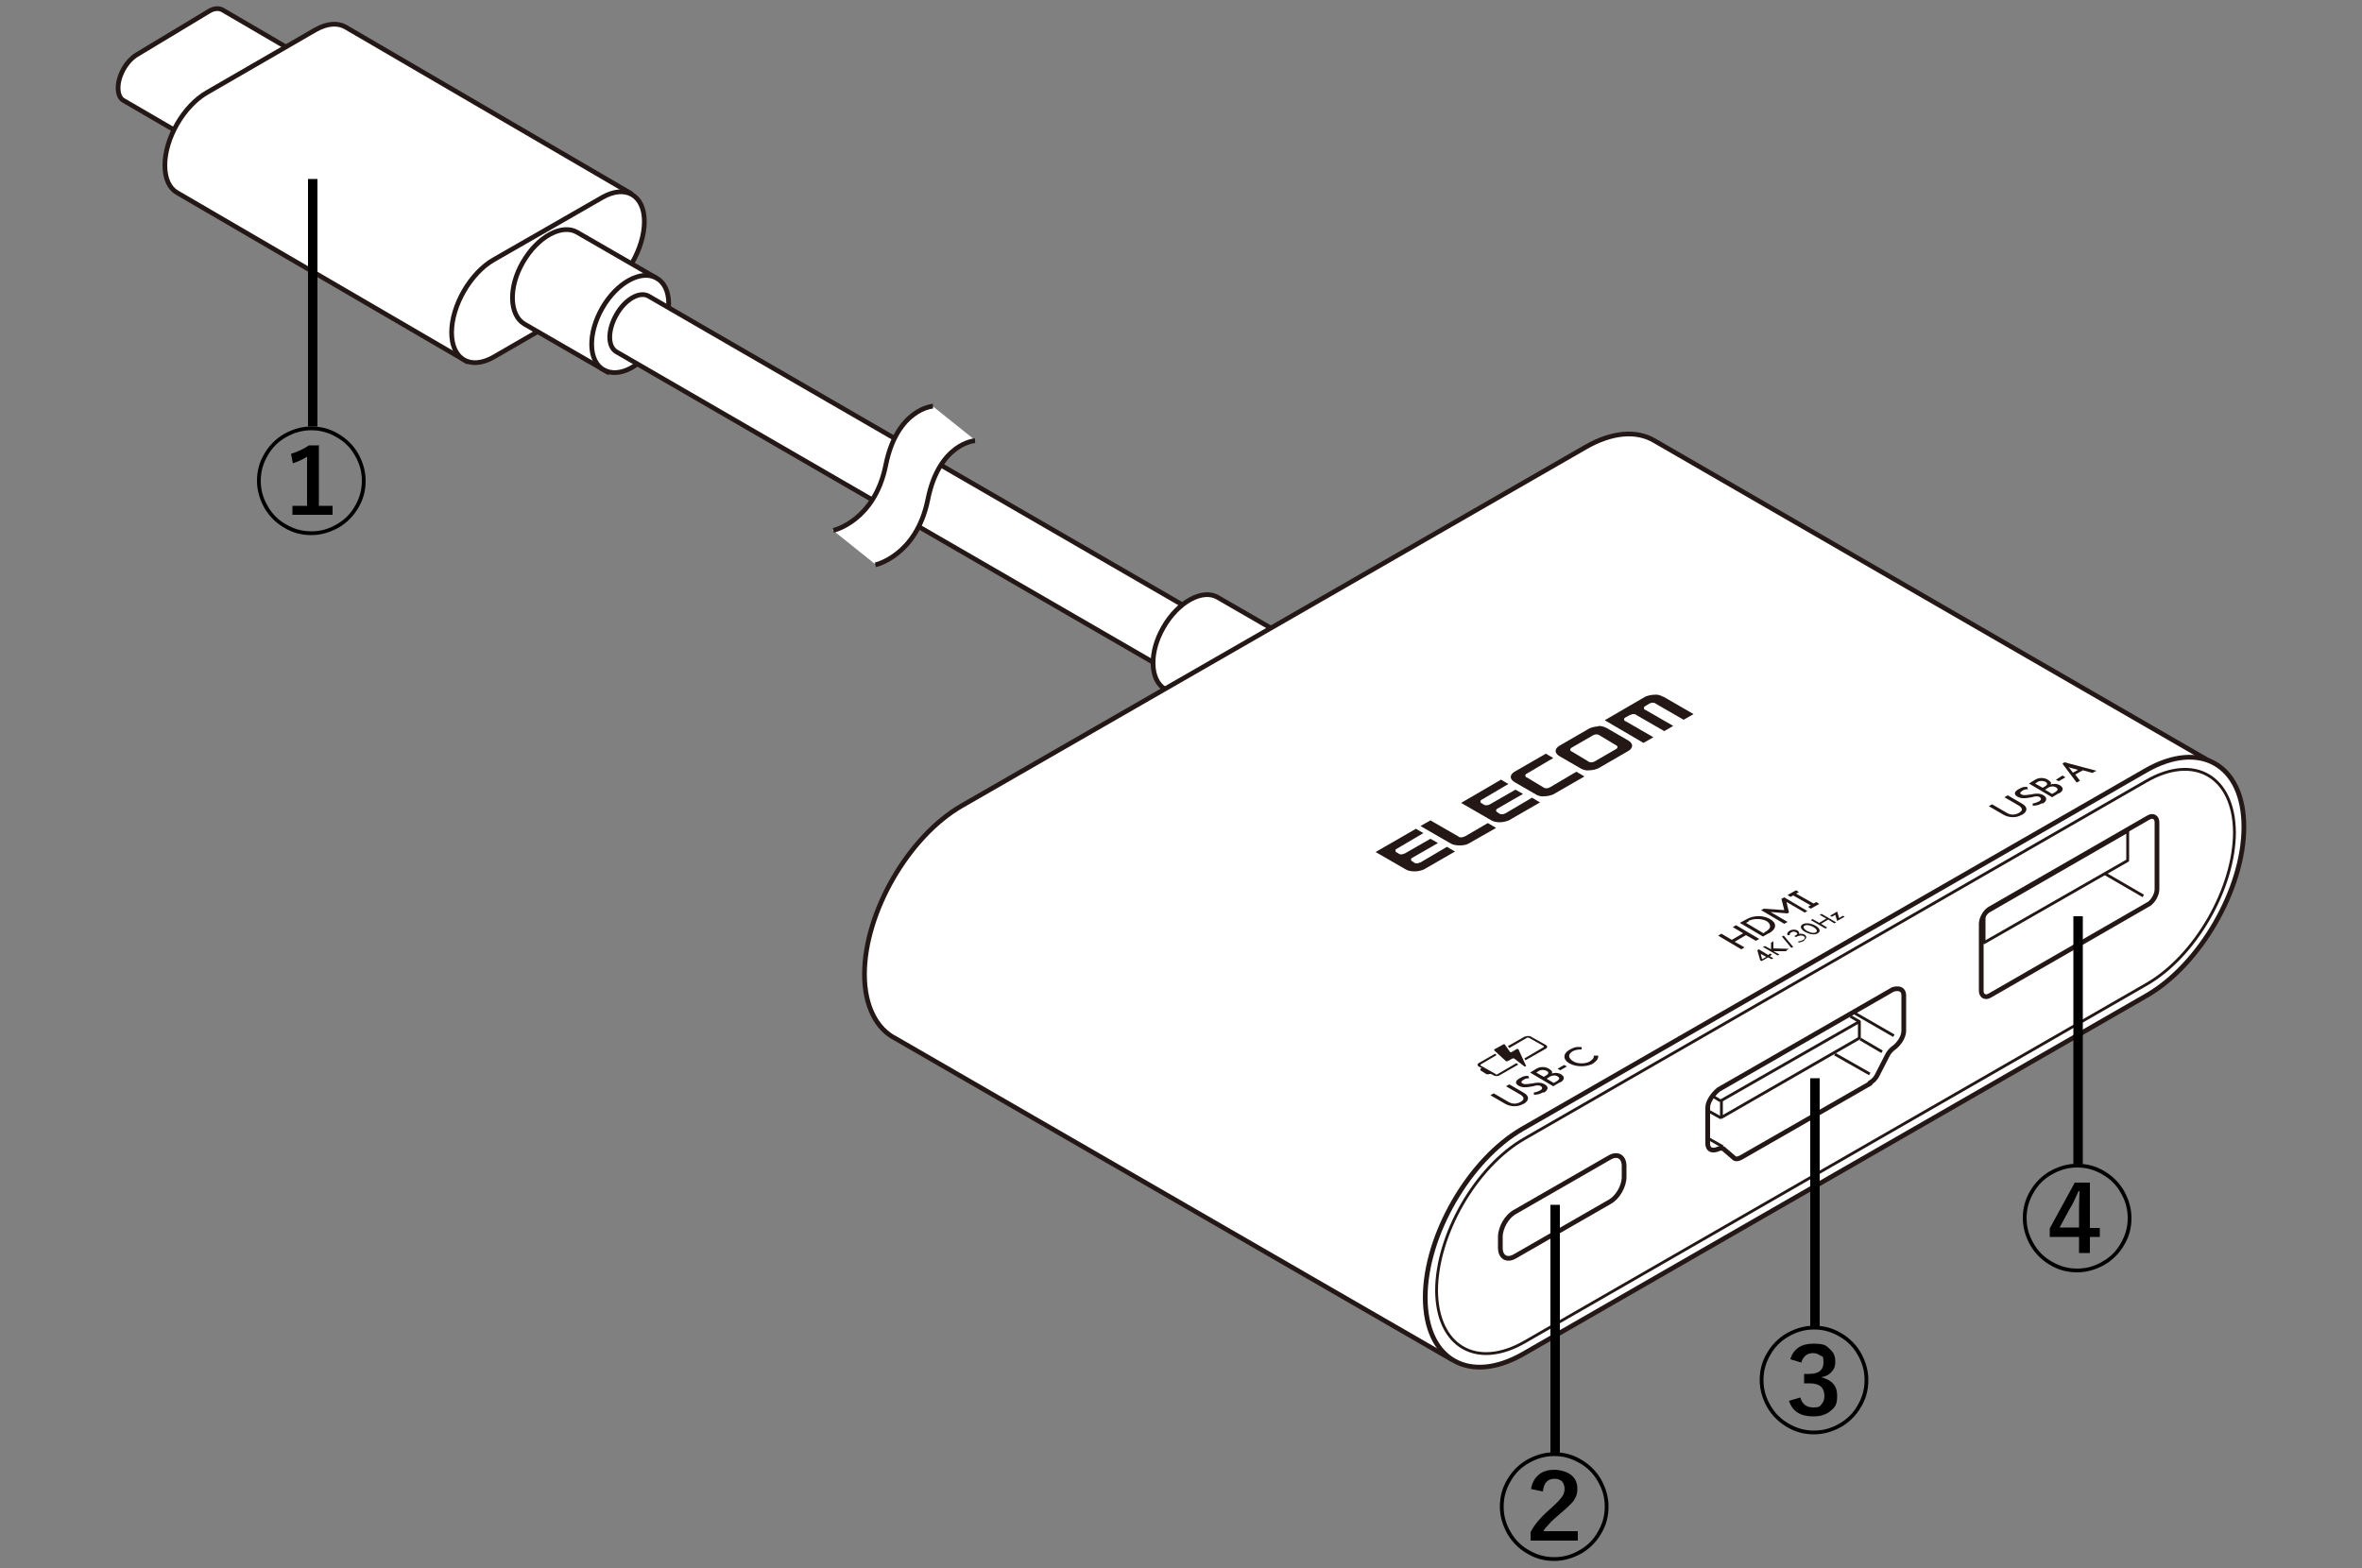 <?xml version="1.0" encoding="UTF-8"?>
<svg xmlns="http://www.w3.org/2000/svg" version="1.1" viewBox="0 0 500 332">
  <rect x="0" y="0" width="500" height="332" fill="#808080" stroke="none"/>
  <!-- Generator: Adobe Illustrator 28.7.1, SVG Export Plug-In . SVG Version: 1.2.0 Build 142)  -->
  <g>
    <g id="_レイヤー_4" data-name="レイヤー_4">
      <g>
        <g>
          <g>
            <path d="M46.3,33l-20.1-11.7c-.8-.4-1.2-1.4-1.2-2.7h0c0-2.6,1.8-5.8,4.1-7.1l15.1-9.1c1.1-.7,2.2-.7,2.9-.3l19.7,11.5" fill="#fff" stroke="#231815" stroke-width="1"/>
            <path d="M44.7,30.1c0-2.6,1.8-5.8,4.1-7.1l15.1-9.1c2.3-1.3,4.1-.2,4.1,2.4h0c0,2.6-1.8,5.8-4.1,7.1l-15.1,9.1c-2.3,1.3-4.1.2-4.1-2.4h0Z" fill="#fff" stroke="#231815" stroke-width="1"/>
          </g>
          <g>
            <path d="M99.1,76.7l-61.6-35.9c-1.6-.9-2.6-2.9-2.6-5.8h0c0-5.7,4-12.6,8.9-15.4l23-13.3c2.5-1.4,4.7-1.5,6.3-.6l60.7,35.4" fill="#fff" stroke="#231815" stroke-width="1"/>
            <path d="M95.6,70.4c0-5.7,4-12.6,8.9-15.4l23-13.2c4.9-2.8,8.9-.5,8.9,5.1h0c0,5.7-4,12.6-8.9,15.4l-23,13.3c-4.9,2.8-8.9.5-8.9-5.2h0Z" fill="#fff" stroke="#231815" stroke-width="1"/>
          </g>
        </g>
        <g>
          <path d="M129,79l-18-10.4c-3.2-1.9-3.4-7.8-.3-13.1,3.1-5.4,8.3-8.2,11.5-6.3l16.8,9.7" fill="#fff" stroke="#231815" stroke-linejoin="round" stroke-width="1"/>
          <path d="M139.3,72c3.1-5.4,3-11.3-.3-13.1-3.2-1.9-8.4.9-11.5,6.3-3.1,5.4-3,11.3.3,13.1,3.3,1.9,8.4-.9,11.5-6.3Z" fill="#fff" stroke="#231815" stroke-linejoin="round" stroke-width="1"/>
        </g>
        <path d="M328.5,173.3L137.3,62.7c-1.9-1.1-5,.7-6.8,3.9-1.9,3.3-1.9,6.8,0,7.9l191,110.5" fill="#fff" stroke="#231815" stroke-linejoin="round" stroke-width="1"/>
        <g>
          <path d="M264.6,156.3l-18-10.4c-3.2-1.9-3.4-7.8-.3-13.1,3.1-5.4,8.3-8.2,11.5-6.3l16.8,9.7" fill="#fff" stroke="#231815" stroke-linejoin="round" stroke-width="1"/>
          <path d="M275,149.3c3.1-5.4,3-11.3-.3-13.1-3.2-1.9-8.4.9-11.5,6.3-3.1,5.4-3,11.3.3,13.1,3.3,1.9,8.4-.9,11.5-6.3Z" fill="#fff" stroke="#231815" stroke-linejoin="round" stroke-width="1"/>
        </g>
        <g>
          <path d="M307.4,287.9l-117.8-68c-4-2-6.6-6.8-6.6-13.6h0c0-13.1,9.3-29.2,20.6-35.7l132-75.9c5.7-3.3,10.9-3.6,14.6-1.4l119.3,68.9" fill="#fff" stroke="#231815" stroke-miterlimit="10" stroke-width="1"/>
          <path d="M454.4,210.8l-132,75.9c-11.4,6.5-20.7,1.2-20.7-12h0c0-13.1,9.3-29.2,20.6-35.7l132-75.9c11.4-6.5,20.7-1.2,20.7,12h0c0,13.1-9.3,29.2-20.6,35.7Z" fill="#fff" stroke="#231815" stroke-miterlimit="10" stroke-width="1"/>
          <path d="M395.8,229.3c1.2-.7,1.6-1.7,1.6-1.7l2.1-4.1c.5-1.1,1.6-1.8,1.6-1.8,2-1.7,1.9-3.5,1.9-3.5v-7.4c0-2.1-2.3-1.3-2.3-1.3l-36.9,21.2s-2.3,1.8-2.3,3.9v7.4s-.2,2,1.9,1.4c0,0,1.2-.6,1.6,0l2.1,1.8s.4.5,1.6-.2l27.2-15.6Z" fill="none" stroke="#231815" stroke-linejoin="round" stroke-width="1"/>
          <polygon points="393.6 219.8 364.4 236.6 364.4 233 393.6 216.3 393.6 219.8" fill="none" stroke="#231815" stroke-linejoin="round" stroke-width=".6"/>
          <path d="M421.1,192.5l33.7-19.4c1-.6,1.8,0,1.8,1v14.2c0,1.1-.8,2.5-1.7,3.1l-33.7,19.4c-1,.6-1.8,0-1.8-1v-14.2c0-1.1.8-2.5,1.7-3.1Z" fill="none" stroke="#231815" stroke-linejoin="round" stroke-width="1"/>
          <polygon points="420 193.5 450.4 176 450.4 182.2 420 199.6 420 193.5" fill="none" stroke="#231815" stroke-linejoin="round" stroke-width=".6"/>
          <path d="M454.4,208.4l-131.6,75.7c-10.2,5.9-18.6,1-18.7-10.8h0c0-11.8,8.3-26.3,18.6-32.2l131.6-75.7c10.2-5.9,18.6-1,18.7,10.8h0c0,11.8-8.3,26.3-18.6,32.2Z" fill="none" stroke="#231815" stroke-miterlimit="10" stroke-width=".6"/>
          <path d="M343.8,249.2c0,2-1.4,4.4-3.1,5.3l-20,11.5c-1.7,1-3.1.2-3.1-1.8v-2.3c0-2,1.4-4.4,3.1-5.3l20-11.5c1.7-1,3.1-.2,3.1,1.8v2.3Z" fill="#fff" stroke="#231815" stroke-width="1"/>
          <line x1="395.8" y1="227.4" x2="388.4" y2="223.2" fill="none" stroke="#231815" stroke-linejoin="round" stroke-width=".6"/>
          <line x1="400.9" y1="219.3" x2="392.4" y2="214.4" fill="none" stroke="#231815" stroke-linejoin="round" stroke-width=".6"/>
          <line x1="398.4" y1="222.7" x2="393.8" y2="220" fill="none" stroke="#231815" stroke-linejoin="round" stroke-width=".6"/>
          <line x1="393.6" y1="216.3" x2="391.7" y2="215.2" fill="none" stroke="#231815" stroke-linejoin="round" stroke-width=".6"/>
          <line x1="364.3" y1="236.7" x2="361.6" y2="235.2" fill="none" stroke="#231815" stroke-linejoin="round" stroke-width=".6"/>
          <line x1="364.2" y1="233.1" x2="362.4" y2="232" fill="none" stroke="#231815" stroke-linejoin="round" stroke-width=".6"/>
          <line x1="364.7" y1="242.8" x2="361.7" y2="241.1" fill="none" stroke="#231815" stroke-linejoin="round" stroke-width=".6"/>
          <line x1="453.7" y1="189.7" x2="445.6" y2="185" fill="none" stroke="#231815" stroke-linejoin="round" stroke-width=".6"/>
        </g>
        <g>
          <path d="M299.7,175.5l-8.5,4.9,6.4,3.7c.5.3,1.2.4,1.9.4.7,0,1.4-.2,1.9-.4l6.6-3.8-1.7-1-5.6,3.3c-.2,0-.4.2-.7.2-.3,0-.5,0-.7-.2l-.3-.2c-.2-.1-.3-.2-.3-.4,0-.1,0-.3.3-.4l5.4-3.1-1.6-.9-5.4,3.1c-.2,0-.4.2-.7.2-.2,0-.5,0-.7-.2l-.3-.2c-.2,0-.3-.2-.3-.4,0-.1,0-.3.3-.4l5.6-3.3-1.7-1Z" fill="#231815"/>
          <path d="M314.9,174.3l-4.8,2.8c-.2,0-.4.2-.7.2-.3,0-.5,0-.7-.2l-5.9-3.4-2.1,1.2,6.4,3.7c.5.3,1.2.4,1.9.4.7,0,1.4-.1,1.9-.4l5.8-3.3-1.7-1Z" fill="#231815"/>
          <path d="M317.7,165.1l-8.4,4.9,6.4,3.7c.5.3,1.2.4,1.8.4.7,0,1.4-.2,1.9-.4l6.6-3.8-1.7-1-5.6,3.3c-.2.1-.4.2-.7.2-.3,0-.5,0-.7-.2l-.3-.2c-.2-.1-.3-.2-.3-.4,0-.1.1-.3.3-.4l5.4-3.1-1.6-.9-5.4,3.1c-.2.1-.4.2-.7.2-.2,0-.5,0-.7-.2l-.3-.2c-.2,0-.3-.2-.3-.4,0-.1,0-.3.3-.4l5.6-3.3-1.7-1Z" fill="#231815"/>
          <path d="M327.2,159.6l-6.6,3.8c-.5.3-.8.7-.8,1.1,0,.4.3.8.8,1.1l4.5,2.6c.5.3,1.2.5,1.8.4.7,0,1.4-.2,1.9-.4l6.6-3.8-1.7-1-5.6,3.3c-.2.1-.4.2-.7.2-.3,0-.5,0-.7-.2l-3.5-2.1c-.2,0-.3-.2-.3-.4,0-.1,0-.3.3-.4l5.6-3.3-1.7-1Z" fill="#231815"/>
          <path d="M352,147.5c-.5-.3-1.2-.5-1.8-.4-.7,0-1.4.2-1.9.4l-8.6,5,8.2,4.8,2.1-1.2-5.9-3.4c-.2,0-.3-.2-.3-.4,0-.2.1-.3.3-.4l.9-.5c.2,0,.4-.2.7-.2.3,0,.5,0,.7.2l5.9,3.4,1.9-1.1-5.9-3.4c-.2,0-.3-.2-.3-.4,0-.2.1-.3.3-.4l.8-.5c.2-.1.4-.2.7-.2.3,0,.5,0,.7.2l5.9,3.4,2.1-1.2-6.4-3.7Z" fill="#231815"/>
          <path d="M338.4,153.8c-.7,0-1.4.2-1.9.4l-6.4,3.7c-.5.3-.8.7-.8,1.1,0,.4.3.8.8,1.1l4.5,2.6c.5.3,1.2.5,1.8.4.7,0,1.4-.2,1.9-.4l6.4-3.7c.5-.3.8-.7.8-1.1,0-.4-.3-.8-.8-1.1l-4.5-2.6c-.5-.3-1.2-.5-1.9-.5M342.1,157.8c.2.1.3.2.3.4,0,.1-.1.3-.3.4l-4.5,2.6c-.2.1-.4.2-.7.2-.3,0-.5,0-.7-.2l-3.5-2.1c-.2,0-.3-.2-.3-.4,0-.1.1-.3.3-.4l4.5-2.6c.2-.1.4-.2.7-.2.2,0,.5,0,.7.2l3.5,2.1Z" fill="#231815"/>
        </g>
        <g>
          <path d="M428,172.5c-1.1.7-2.7.7-3.9,0l-3.1-1.8.7-.4,3.1,1.8c1,.6,1.9.4,2.6,0s.9-.9,0-1.5l-3.1-1.8.7-.4,3.1,1.8c1.2.7,1.1,1.6,0,2.3" fill="#221714"/>
          <path d="M432.2,170.1c-.5.3-1.1.5-1.9.5v-.5c.4,0,.9-.2,1.3-.4.5-.3.6-.6.2-.9s-1-.2-1.7,0c-1.1.2-2.1.4-3-.1s-.7-1.1.2-1.6,1.1-.5,1.8-.5l.2.5c-.5,0-.9.1-1.3.4s-.5.5-.1.7c.5.3,1.2.1,2.1,0,.8-.2,1.8-.3,2.6.2s.7,1.2-.1,1.7" fill="#221714"/>
          <path d="M435.9,167.9l-1.5.9-4.9-2.9,1.3-.8c.8-.5,1.9-.5,2.7,0s.7.7.6,1c.5-.2,1.4-.2,2,.2s.9,1-.2,1.7M431.3,165.6l-.5.3,1.6.9.5-.3c.7-.4.5-.8,0-1s-1-.2-1.5,0M433.7,166.7l-.8.5,1.5.9.7-.4c.6-.4.6-.7.1-1s-1-.2-1.5,0" fill="#221714"/>
          <polygon points="435.2 165.1 436.6 164.2 437.2 164.6 435.8 165.4 435.2 165.1" fill="#221714"/>
          <path d="M443.1,163.7l-2.2-.6-1.6.9,1,1.3-.7.4-3-4,.4-.3,6.8,1.8-.8.4ZM438.1,162.4c0,0-.2,0-.2,0h0c0,0,.9,1.2.9,1.2l1.1-.6-1.9-.5Z" fill="#221714"/>
          <path d="M322.5,233.7c-1.1.7-2.7.7-3.9,0l-3.1-1.8.7-.4,3.1,1.8c1,.6,1.9.4,2.6,0s.9-.9,0-1.5l-3.1-1.8.7-.4,3.1,1.8c1.2.7,1.1,1.6,0,2.3M326.6,231.3c-.5.3-1.1.5-1.9.5v-.5c.4,0,.9-.2,1.3-.4.5-.3.6-.6.2-.9s-1-.2-1.7,0c-1.1.2-2.1.4-3-.1s-.7-1.1.2-1.6,1.1-.5,1.8-.5l.2.5c-.5,0-.9.1-1.3.4s-.5.5-.1.7c.5.3,1.2.1,2.1,0,.8-.2,1.8-.3,2.6.2.9.5.7,1.2-.1,1.7M330.3,229.1l-1.5.9-4.9-2.9,1.3-.8c.8-.5,1.9-.5,2.7,0s.7.7.6,1c.5-.2,1.4-.2,2,.2s.9,1-.2,1.7M325.7,226.8l-.5.3,1.6.9.5-.3c.7-.4.5-.8,0-1s-1-.2-1.5,0M328.2,227.9l-.8.5,1.5.9.7-.4c.6-.4.6-.7.1-1s-1-.2-1.5,0M329.7,226.3l1.4-.8.6.3-1.4.8-.6-.3ZM337.2,225.2c-1.2.7-3.4.8-4.9,0s-1.5-2.1-.1-2.9,1.7-.6,2.6-.6v.5c-.7,0-1.4.1-1.9.4-1,.6-1,1.4.1,2.1s2.9.5,3.6,0,.8-.7.8-1.2h.9c.1.5-.2,1.1-1,1.6" fill="#221714"/>
          <path d="M321.1,222.1l-1.2.7c0,0-.2,0-.2,0l-1.2-1.7c0,0-.1,0-.2,0l-2,1.1c0,0,0,.1,0,.2l2.5,2.3c0,0,.2,0,.3,0l1.1-.6c0,0,.2,0,.3,0l2.2,1.7c0,0,.2,0,.3,0h0c0,0,.1-.2,0-.2l-1.6-3.5c0,0-.1,0-.2,0" fill="#221714"/>
          <path d="M316.6,227.4l-3.2-1.8c0,0,0-.1,0-.2l3.4-2-.3-.3-3.5,2c-.3.2-.3.5,0,.7l.7.4h-.2c-.2.2-.2.4,0,.5l1.1.7c.2.1.5.1.7,0h.2c0-.1.7.3.7.3.3.2.9.2,1.2,0l4-2.3-.4-.3-4.1,2.4c0,0-.2,0-.3,0" fill="#221714"/>
          <path d="M322.9,219.4l-3.7,2.1.3.4,3.8-2.2c0,0,.2,0,.3,0l3.2,1.8c0,0,0,.1,0,.2l-4.1,2.4.2.4,4.4-2.5c.3-.2.3-.5,0-.7l-3.2-1.8c-.3-.2-.9-.2-1.2,0" fill="#221714"/>
          <path d="M371.7,199.2l-2.1-1.2-2.4,1.4,2.1,1.2-.7.4-4.9-2.9.7-.4,2.2,1.3,2.4-1.4-2.2-1.3.7-.4,4.9,2.9-.7.4ZM374.4,197.6l-1.2.7-4.9-2.9,1.3-.7c1.7-1,3.7-.9,5.1-.1,1.4.8,1.5,2-.2,3M370.2,195.1l-.6.3,3.7,2.2.4-.3c1.5-.8,1.1-1.8.2-2.3s-2.6-.6-3.8,0M382,193.2l-3.6-2.1c0,0-.2-.1-.2-.1,0,0,0,0,0,.1l.5,2.1-.3.2-3.6-.3c0,0-.1,0-.2,0,0,0,.1,0,.2,0l3.6,2.1-.7.4-4.9-2.9.6-.3,4.3.3-.6-2.4.6-.3,4.9,2.9-.7.4ZM383.3,191.7l-3.7-2.1-.6.3-.6-.4,1.8-1,.6.4-.6.3,3.7,2.1.6-.3.6.4-1.8,1-.6-.4.6-.3ZM374.7,202.5l.7.4-.4.2-.7-.4-1.4.8-.3-.2-.6-2.1.3-.2,2,1.2.4-.3.4.2-.4.3ZM372.7,201.8s0,0,0,.1l.3,1.2.9-.5-1.3-.7ZM378.1,201.4h-2.7c0-.1,0,0,0,0l1.3.7-.4.2-3.1-1.8.4-.2,1.3.7v-1.4c0,0,.5-.3.5-.3v1.5c0,0,3.3.1,3.3.1l-.5.3ZM379.6,200.5l-.4.2-2-2.4.4-.2,2,2.4ZM388.3,195.5l-1.3-.8-1.5.9,1.3.8-.4.2-3.1-1.8.4-.2,1.4.8,1.5-.9-1.4-.8.4-.2,3.1,1.8-.4.2ZM389.3,194.4s0,0,0,0c0,0,0,0,0,0l.8-.5.4.2-1.6.9-.4-1.3s0,0,0,0c0,0,0,0,0,0l-.7.4-.4-.2,1.5-.9.4,1.3ZM382.1,199.1c-.5.3-1,.4-1.4.5v-.3c.3,0,.7-.1,1-.3.5-.3.4-.6.1-.8-.4-.2-.9-.1-1.2,0l-.4.2-.4-.2.4-.2c.3-.2.4-.4,0-.6s-.6-.2-1,0-.4.5-.3.6h-.5c-.1-.1-.2-.5.4-.9s1.5-.3,1.8,0,.3.4.2.6c.4,0,.9,0,1.2.2s.7.7-.2,1.2M384.8,197.6c-.6.4-1.6.3-2.7-.3-.9-.5-1.2-1.2-.5-1.6s1.8-.2,2.7.3,1.2,1.2.5,1.6M382,196c-.5.3,0,.8.5,1.1s1.4.6,1.9.3,0-.8-.5-1.1-1.4-.6-1.9-.3" fill="#221714"/>
        </g>
        <g>
          <path d="M185.2,119.4s8.7-1.9,11.1-13.8c2.4-11.9,10-12.5,10-12.5l-9-7.2s-7.6.5-10,12.5c-2.4,11.9-11.1,13.8-11.1,13.8l9,7.2Z" fill="#fff"/>
          <path d="M197.5,86s-7.6.5-10,12.5c-2.4,11.9-11.1,13.8-11.1,13.8" fill="none" stroke="#231815" stroke-width="1"/>
          <path d="M206.4,93.3s-7.6.5-10,12.5c-2.4,11.9-11.1,13.8-11.1,13.8" fill="none" stroke="#231815" stroke-width="1"/>
        </g>
      </g>
    </g>
    <g id="_レイヤー_1" data-name="レイヤー_1">
      <line x1="329.2" y1="255.1" x2="329.2" y2="307.6" fill="none" stroke="#000" stroke-miterlimit="10" stroke-width="2"/>
      <path d="M329,307.5c2.1,0,4,.5,5.8,1.6,1.7,1,3.1,2.4,4.1,4.1,1,1.8,1.6,3.7,1.6,5.8s-.5,4-1.6,5.8c-1,1.7-2.4,3.1-4.1,4.1-1.8,1-3.7,1.6-5.8,1.6s-4-.5-5.8-1.6c-1.7-1-3.1-2.4-4.1-4.1-1-1.8-1.6-3.7-1.6-5.8s.5-4,1.6-5.8c1-1.7,2.4-3.1,4.1-4.1,1.8-1,3.7-1.6,5.8-1.6ZM329,308.3c-1.9,0-3.7.5-5.4,1.5-1.6.9-2.9,2.2-3.8,3.8-1,1.7-1.5,3.4-1.5,5.4s.5,3.7,1.5,5.4c.9,1.6,2.2,2.9,3.8,3.8,1.7,1,3.4,1.5,5.4,1.5s3.7-.5,5.4-1.5c1.6-.9,2.9-2.2,3.8-3.8,1-1.7,1.5-3.4,1.5-5.4s-.5-3.7-1.5-5.4c-.9-1.6-2.2-2.9-3.8-3.8-1.7-1-3.4-1.5-5.4-1.5ZM324.1,315.3c.2-1.4.8-2.4,1.8-3.2.8-.6,1.9-.9,3.1-.9s2.8.4,3.7,1.2c.8.7,1.2,1.6,1.2,2.8s-.3,1.8-.8,2.6c-.5.6-1.3,1.4-2.5,2.4-1.3,1.1-2.2,1.9-2.6,2.4-.6.6-1,1.1-1.3,1.6h7.3v2h-10v-1.8c.9-1.8,2.5-3.5,4.7-5.4,1.1-1,1.8-1.8,2.1-2.3.3-.5.4-1,.4-1.5s-.2-1.2-.6-1.6c-.4-.3-.9-.5-1.5-.5-1.5,0-2.3.9-2.5,2.7l-2.4-.5Z"/>
      <line x1="66.2" y1="37.9" x2="66.2" y2="90.3" fill="none" stroke="#000" stroke-miterlimit="10" stroke-width="2"/>
      <path d="M65.9,90.3c2.1,0,4,.5,5.8,1.6,1.7,1,3.1,2.4,4.1,4.1,1,1.8,1.6,3.7,1.6,5.8s-.5,4-1.6,5.8c-1,1.7-2.4,3.1-4.1,4.1-1.8,1-3.7,1.6-5.8,1.6s-4-.5-5.8-1.6c-1.7-1-3.1-2.4-4.1-4.1-1-1.8-1.6-3.7-1.6-5.8s.5-4,1.6-5.8c1-1.7,2.4-3.1,4.1-4.1,1.8-1,3.7-1.6,5.8-1.6ZM65.9,91.1c-1.9,0-3.7.5-5.4,1.5-1.6.9-2.9,2.2-3.8,3.8-1,1.7-1.5,3.4-1.5,5.4s.5,3.7,1.5,5.4c.9,1.6,2.2,2.9,3.8,3.8,1.7,1,3.4,1.5,5.4,1.5s3.7-.5,5.4-1.5c1.6-.9,2.9-2.2,3.8-3.8,1-1.7,1.5-3.4,1.5-5.4s-.5-3.7-1.5-5.4c-.9-1.6-2.2-2.9-3.8-3.8-1.7-1-3.4-1.5-5.4-1.5ZM67.5,94.2v12.9h2.9v1.9h-8.5v-1.9h3.1v-10.4c-.8.5-1.8,1-3,1.4l-.4-2c1.5-.5,2.8-1.1,3.8-1.8h2Z"/>
      <line x1="384.2" y1="228.3" x2="384.2" y2="280.8" fill="none" stroke="#000" stroke-miterlimit="10" stroke-width="2"/>
      <path d="M384,280.7c2.1,0,4,.5,5.8,1.6,1.7,1,3.1,2.4,4.1,4.1,1,1.8,1.6,3.7,1.6,5.8s-.5,4-1.6,5.8c-1,1.7-2.4,3.1-4.1,4.1-1.8,1-3.7,1.6-5.8,1.6s-4-.5-5.8-1.6c-1.7-1-3.1-2.4-4.1-4.1-1-1.8-1.6-3.7-1.6-5.8s.5-4,1.6-5.8c1-1.7,2.4-3.1,4.1-4.1,1.8-1,3.7-1.6,5.8-1.6ZM384,281.5c-1.9,0-3.7.5-5.4,1.5-1.6.9-2.9,2.2-3.8,3.8-1,1.7-1.5,3.4-1.5,5.4s.5,3.7,1.5,5.4c.9,1.6,2.2,2.9,3.8,3.8,1.7,1,3.4,1.5,5.4,1.5s3.7-.5,5.4-1.5c1.6-.9,2.9-2.2,3.8-3.8,1-1.7,1.5-3.4,1.5-5.4s-.5-3.7-1.5-5.4c-.9-1.6-2.2-2.9-3.8-3.8-1.7-1-3.4-1.5-5.4-1.5ZM379,287.7c.7-2.1,2.3-3.2,4.8-3.2s2.8.4,3.6,1.2c.8.7,1.1,1.5,1.1,2.6s-.3,1.7-.9,2.3c-.5.5-1.2.9-2.1,1h0c2.3.6,3.4,1.8,3.4,3.9s-.5,2.5-1.6,3.4c-.9.7-2.1,1-3.5,1-2.7,0-4.4-1.1-5.1-3.3l2.4-.7c.4,1.4,1.3,2.1,2.7,2.1s1.4-.2,1.8-.7c.4-.4.6-1,.6-1.7,0-1.8-1-2.7-3.1-2.7h-1.2v-2h1.1c2,0,3-.8,3-2.4s-.2-1.2-.7-1.5c-.4-.3-.9-.5-1.5-.5-1.3,0-2.1.7-2.5,2l-2.3-.7Z"/>
      <line x1="439.9" y1="194" x2="439.9" y2="246.5" fill="none" stroke="#000" stroke-miterlimit="10" stroke-width="2"/>
      <path d="M439.7,246.4c2.1,0,4,.5,5.8,1.6,1.7,1,3.1,2.4,4.1,4.1,1,1.8,1.6,3.7,1.6,5.8s-.5,4-1.6,5.8c-1,1.7-2.4,3.1-4.1,4.1-1.8,1-3.7,1.6-5.8,1.6s-4-.5-5.8-1.6c-1.7-1-3.1-2.4-4.1-4.1-1-1.8-1.6-3.7-1.6-5.8s.5-4,1.6-5.8c1-1.7,2.4-3.1,4.1-4.1,1.8-1,3.7-1.6,5.8-1.6ZM439.7,247.2c-1.9,0-3.7.5-5.4,1.5-1.6.9-2.9,2.2-3.8,3.8-1,1.7-1.5,3.4-1.5,5.4s.5,3.7,1.5,5.4c.9,1.6,2.2,2.9,3.8,3.8,1.7,1,3.4,1.5,5.4,1.5s3.7-.5,5.4-1.5c1.6-.9,2.9-2.2,3.8-3.8,1-1.7,1.5-3.4,1.5-5.4s-.5-3.7-1.5-5.4c-.9-1.6-2.2-2.9-3.8-3.8-1.7-1-3.4-1.5-5.4-1.5ZM442.4,250.4v9.6h2.1v1.9h-2.1v3.4h-2.3v-3.4h-6.2v-1.8l5.3-9.7h3.2ZM440.1,260v-3.1c0-.7,0-2.3.1-4.7h-.2c-.7,1.6-1.3,2.9-1.9,3.8l-2.1,3.9h4.1Z"/>
    </g>
  </g>
</svg>